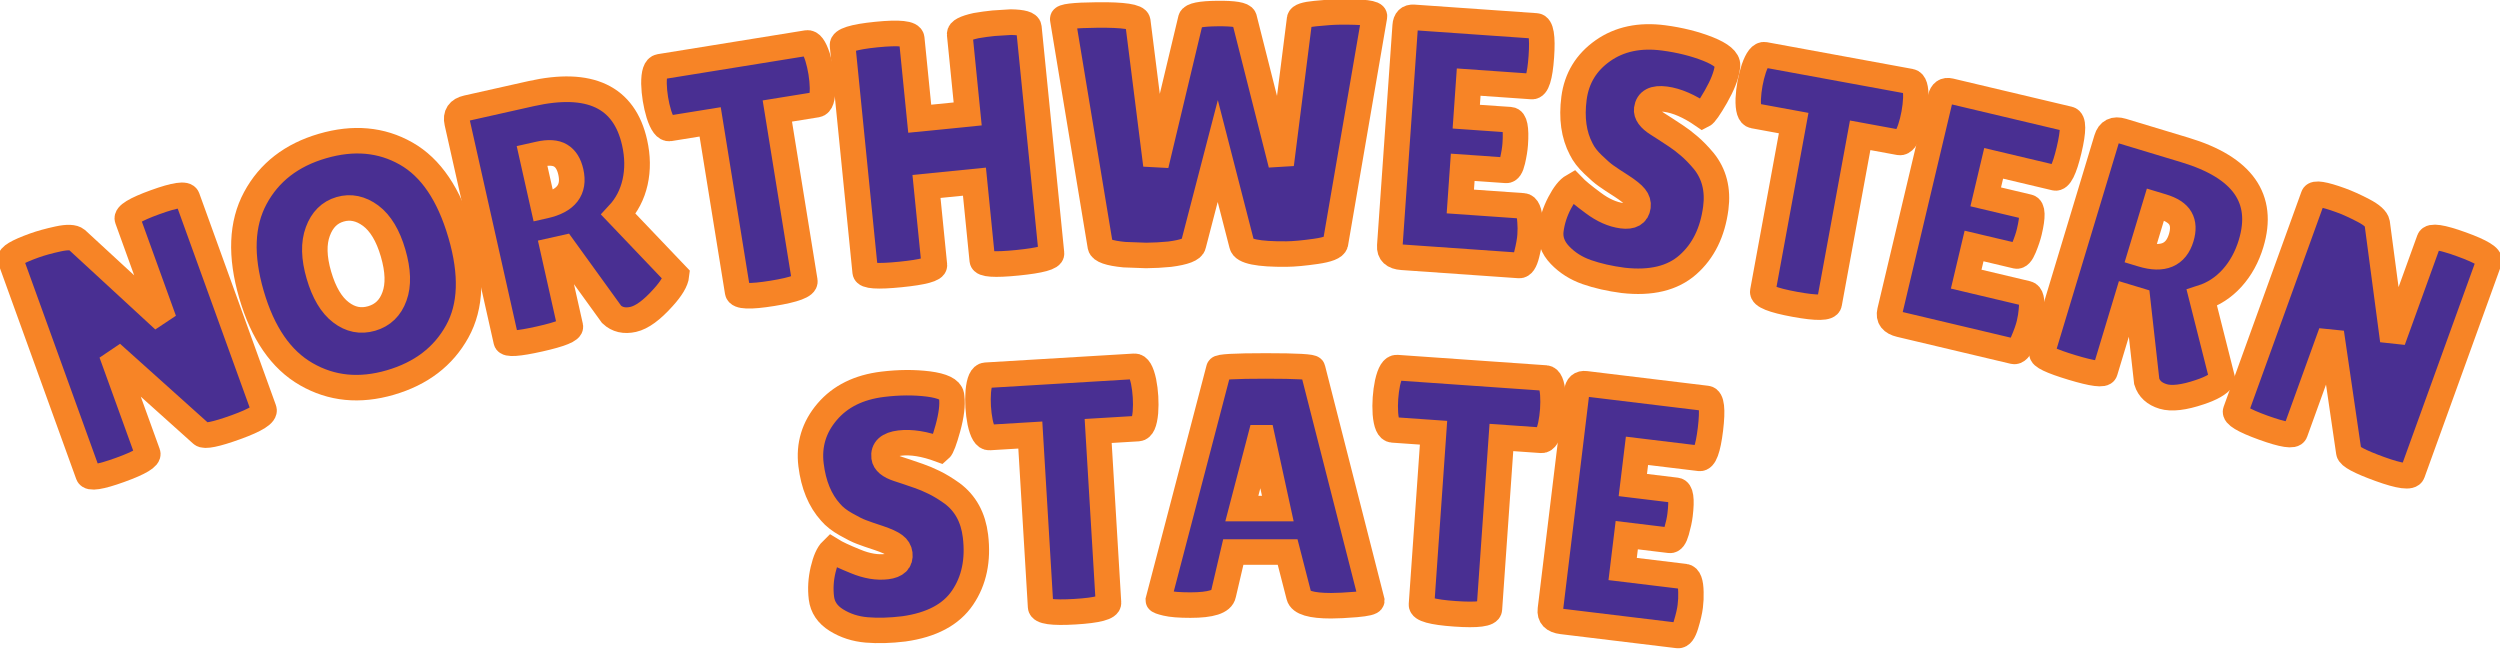 <?xml version="1.0" encoding="UTF-8" standalone="no" ?>
<!DOCTYPE svg PUBLIC "-//W3C//DTD SVG 1.1//EN" "http://www.w3.org/Graphics/SVG/1.1/DTD/svg11.dtd">
<svg xmlns="http://www.w3.org/2000/svg" xmlns:xlink="http://www.w3.org/1999/xlink" version="1.1" width="196" height="51" viewBox="0 0 196 51" xml:space="preserve">
<desc>Created with Fabric.js 5.3.0</desc>
<defs>
</defs>
<g transform="matrix(1 0 0 1 98 25.5)"  >
<g style=""   >
		<g transform="matrix(0.94 -0.34 0.34 0.94 -87.21 0.83)"  >
<path style="stroke: rgb(247,132,38); stroke-width: 2; stroke-dasharray: none; stroke-linecap: butt; stroke-dashoffset: 0; stroke-linejoin: miter; stroke-miterlimit: 4; fill: rgb(73,47,146); fill-rule: nonzero; opacity: 1;"  paint-order="stroke"  transform=" translate(-8.69, 9.39)" d="M 16.04 -18.27 L 16.04 -0.59 Q 16.04 -0.03 13.52 -0.03 Q 11 -0.03 10.79 -0.43 L 10.79 -0.43 L 6.3 -8.8 L 6.3 -0.46 Q 6.3 0.03 3.82 0.03 Q 1.34 0.03 1.34 -0.46 L 1.34 -0.46 L 1.34 -18.4 Q 1.34 -18.81 3.46 -18.81 L 3.46 -18.81 Q 4.29 -18.81 5.41 -18.66 Q 6.52 -18.51 6.76 -18.11 L 6.76 -18.11 L 11.05 -9.85 L 11.05 -18.27 Q 11.05 -18.78 13.55 -18.78 Q 16.04 -18.78 16.04 -18.27 L 16.04 -18.27 Z" stroke-linecap="round" />
</g>
		<g transform="matrix(0.96 -0.28 0.28 0.96 -70.08 -4.78)"  >
<path style="stroke: rgb(247,132,38); stroke-width: 2; stroke-dasharray: none; stroke-linecap: butt; stroke-dashoffset: 0; stroke-linejoin: miter; stroke-miterlimit: 4; fill: rgb(73,47,146); fill-rule: nonzero; opacity: 1;"  paint-order="stroke"  transform=" translate(-9.34, 9.38)" d="M 9.32 0.27 Q 5.55 0.27 3.18 -2.2 Q 0.8 -4.67 0.8 -9.4 Q 0.8 -14.14 3.21 -16.58 Q 5.61 -19.02 9.4 -19.02 Q 13.2 -19.02 15.53 -16.62 Q 17.87 -14.22 17.87 -9.35 Q 17.87 -4.48 15.48 -2.11 Q 13.09 0.27 9.32 0.27 Z M 9.34 -13.87 Q 8.05 -13.87 7.18 -12.69 Q 6.3 -11.51 6.3 -9.38 Q 6.3 -7.24 7.14 -6.1 Q 7.97 -4.96 9.32 -4.96 Q 10.68 -4.96 11.52 -6.12 Q 12.37 -7.27 12.37 -9.42 Q 12.37 -11.56 11.5 -12.72 Q 10.62 -13.87 9.34 -13.87 Z" stroke-linecap="round" />
</g>
		<g transform="matrix(0.98 -0.22 0.22 0.98 -53.38 -9.08)"  >
<path style="stroke: rgb(247,132,38); stroke-width: 2; stroke-dasharray: none; stroke-linecap: butt; stroke-dashoffset: 0; stroke-linejoin: miter; stroke-miterlimit: 4; fill: rgb(73,47,146); fill-rule: nonzero; opacity: 1;"  paint-order="stroke"  transform=" translate(-8.38, 9.31)" d="M 6.47 -6.47 L 6.47 -0.38 Q 6.47 0.05 3.92 0.05 L 3.92 0.05 Q 1.34 0.05 1.34 -0.35 L 1.34 -0.35 L 1.34 -17.84 Q 1.34 -18.78 2.33 -18.78 L 2.33 -18.78 L 7.46 -18.78 Q 14.51 -18.78 14.51 -13.28 L 14.51 -13.28 Q 14.51 -11.62 13.87 -10.26 Q 13.23 -8.91 12.05 -8.1 L 12.05 -8.1 L 15.43 -2.47 Q 15.21 -1.82 14.03 -0.99 L 14.03 -0.99 Q 12.42 0.16 11.38 0.16 Q 10.33 0.16 9.82 -0.59 L 9.82 -0.59 L 7.3 -6.47 L 6.47 -6.47 Z M 7.03 -14.03 L 6.47 -14.03 L 6.47 -10.01 L 6.6 -10.01 Q 9.15 -10.01 9.15 -12.13 L 9.15 -12.13 Q 9.15 -13.09 8.65 -13.56 Q 8.16 -14.03 7.03 -14.03 L 7.03 -14.03 Z" stroke-linecap="round" />
</g>
		<g transform="matrix(0.99 -0.16 0.16 0.99 -39 -11.85)"  >
<path style="stroke: rgb(247,132,38); stroke-width: 2; stroke-dasharray: none; stroke-linecap: butt; stroke-dashoffset: 0; stroke-linejoin: miter; stroke-miterlimit: 4; fill: rgb(73,47,146); fill-rule: nonzero; opacity: 1;"  paint-order="stroke"  transform=" translate(-6.72, 9.34)" d="M 9.42 -13.9 L 9.42 -0.43 Q 9.42 0.11 6.76 0.11 Q 4.1 0.11 4.1 -0.43 L 4.1 -0.43 L 4.1 -13.9 L 0.89 -13.9 Q 0.43 -13.9 0.24 -15.13 L 0.24 -15.13 Q 0.16 -15.72 0.16 -16.34 Q 0.16 -16.96 0.24 -17.55 L 0.24 -17.55 Q 0.43 -18.78 0.89 -18.78 L 0.89 -18.78 L 12.56 -18.78 Q 13.01 -18.78 13.2 -17.55 L 13.2 -17.55 Q 13.28 -16.96 13.28 -16.34 Q 13.28 -15.72 13.2 -15.13 L 13.2 -15.13 Q 13.01 -13.9 12.56 -13.9 L 12.56 -13.9 L 9.42 -13.9 Z" stroke-linecap="round" />
</g>
		<g transform="matrix(1 -0.1 0.1 1 -23.76 -13.84)"  >
<path style="stroke: rgb(247,132,38); stroke-width: 2; stroke-dasharray: none; stroke-linecap: butt; stroke-dashoffset: 0; stroke-linejoin: miter; stroke-miterlimit: 4; fill: rgb(73,47,146); fill-rule: nonzero; opacity: 1;"  paint-order="stroke"  transform=" translate(-8.64, 9.4)" d="M 15.94 -18.19 L 15.94 -0.46 Q 15.94 0 13.23 0 Q 10.52 0 10.52 -0.46 L 10.52 -0.46 L 10.52 -6.63 L 6.76 -6.63 L 6.76 -0.46 Q 6.76 0 4.05 0 Q 1.34 0 1.34 -0.46 L 1.34 -0.46 L 1.34 -18.24 Q 1.34 -18.81 4.05 -18.81 Q 6.76 -18.81 6.76 -18.24 L 6.76 -18.24 L 6.76 -11.94 L 10.52 -11.94 L 10.52 -18.19 Q 10.52 -18.57 11.86 -18.73 L 11.86 -18.73 Q 12.56 -18.78 13.23 -18.78 L 13.23 -18.78 L 14.59 -18.73 Q 15.94 -18.57 15.94 -18.19 L 15.94 -18.19 Z" stroke-linecap="round" />
</g>
		<g transform="matrix(1 -0.01 0.01 1 -2.37 -15)"  >
<path style="stroke: rgb(247,132,38); stroke-width: 2; stroke-dasharray: none; stroke-linecap: butt; stroke-dashoffset: 0; stroke-linejoin: miter; stroke-miterlimit: 4; fill: rgb(73,47,146); fill-rule: nonzero; opacity: 1;"  paint-order="stroke"  transform=" translate(-12.78, 9.39)" d="M 3.33 -0.67 L 0.56 -18.51 Q 0.48 -18.81 3.27 -18.81 L 3.27 -18.81 Q 6.36 -18.81 6.44 -18.3 L 6.44 -18.3 L 7.75 -7 L 10.6 -18.43 Q 10.73 -18.83 12.69 -18.83 Q 14.65 -18.83 14.78 -18.46 L 14.78 -18.46 L 17.57 -6.95 L 19.13 -18.35 Q 19.18 -18.65 20.36 -18.75 Q 21.54 -18.86 22.27 -18.86 L 22.27 -18.86 Q 25.08 -18.86 25 -18.48 L 25 -18.48 L 21.76 -0.7 Q 21.65 -0.3 20.23 -0.11 Q 18.81 0.08 17.92 0.08 L 17.92 0.08 Q 14.59 0.08 14.43 -0.67 L 14.43 -0.67 L 12.61 -8.05 L 10.62 -0.7 Q 10.52 -0.21 8.75 0 L 8.75 0 Q 7.83 0.08 6.92 0.08 L 6.92 0.08 L 5.2 0 Q 3.43 -0.19 3.33 -0.67 L 3.33 -0.67 Z" stroke-linecap="round" />
</g>
		<g transform="matrix(1 0.07 -0.07 1 17.01 -14.41)"  >
<path style="stroke: rgb(247,132,38); stroke-width: 2; stroke-dasharray: none; stroke-linecap: butt; stroke-dashoffset: 0; stroke-linejoin: miter; stroke-miterlimit: 4; fill: rgb(73,47,146); fill-rule: nonzero; opacity: 1;"  paint-order="stroke"  transform=" translate(-6.79, 9.39)" d="M 6.6 -11.32 L 10.06 -11.32 Q 10.57 -11.32 10.57 -9.44 L 10.57 -9.44 Q 10.57 -8.88 10.45 -8.12 Q 10.33 -7.35 10.01 -7.35 L 10.01 -7.35 L 6.6 -7.35 L 6.6 -4.67 L 11.54 -4.67 Q 11.99 -4.67 12.15 -3.49 L 12.15 -3.49 Q 12.23 -2.98 12.23 -2.4 Q 12.23 -1.82 12.07 -0.91 Q 11.91 0 11.54 0 L 11.54 0 L 2.36 0 Q 1.34 0 1.34 -0.83 L 1.34 -0.83 L 1.34 -18.08 Q 1.34 -18.78 1.96 -18.78 L 1.96 -18.78 L 11.56 -18.78 Q 12.13 -18.78 12.13 -16.41 Q 12.13 -14.03 11.56 -14.03 L 11.56 -14.03 L 6.6 -14.03 L 6.6 -11.32 Z" stroke-linecap="round" />
</g>
		<g transform="matrix(0.99 0.13 -0.13 0.99 30.68 -13.05)"  >
<path style="stroke: rgb(247,132,38); stroke-width: 2; stroke-dasharray: none; stroke-linecap: butt; stroke-dashoffset: 0; stroke-linejoin: miter; stroke-miterlimit: 4; fill: rgb(73,47,146); fill-rule: nonzero; opacity: 1;"  paint-order="stroke"  transform=" translate(-7.09, 9.38)" d="M 2.04 -6.55 L 2.04 -6.55 Q 2.55 -6.14 3.8 -5.45 Q 5.04 -4.75 6.18 -4.75 Q 7.32 -4.75 7.32 -5.63 L 7.32 -5.63 Q 7.32 -6.04 7 -6.34 Q 6.68 -6.65 5.82 -7.06 Q 4.96 -7.46 4.53 -7.69 Q 4.1 -7.91 3.39 -8.44 Q 2.68 -8.96 2.31 -9.52 L 2.31 -9.52 Q 1.23 -11.05 1.23 -13.41 Q 1.23 -15.78 2.99 -17.4 Q 4.75 -19.02 7.59 -19.02 L 7.59 -19.02 Q 9.52 -19.02 11.16 -18.61 Q 12.8 -18.19 12.85 -17.52 L 12.85 -17.52 Q 12.85 -17.44 12.85 -17.36 L 12.85 -17.36 Q 12.85 -16.42 12.26 -14.98 Q 11.67 -13.55 11.43 -13.39 L 11.43 -13.39 Q 9.71 -14.27 8.36 -14.27 Q 7 -14.27 7 -13.31 L 7 -13.31 Q 7 -12.72 7.99 -12.26 L 7.99 -12.26 Q 8.21 -12.15 8.61 -11.97 Q 9.01 -11.78 9.54 -11.52 Q 10.06 -11.27 10.66 -10.88 Q 11.27 -10.49 11.97 -9.85 L 11.97 -9.85 Q 13.39 -8.5 13.39 -6.3 L 13.39 -6.3 Q 13.39 -3.43 11.8 -1.61 Q 10.22 0.21 6.92 0.27 L 6.92 0.27 Q 5.31 0.27 4.01 0 Q 2.71 -0.27 1.74 -1.05 Q 0.78 -1.82 0.78 -2.92 Q 0.78 -4.02 1.18 -5.11 Q 1.58 -6.2 2.04 -6.55 Z" stroke-linecap="round" />
</g>
		<g transform="matrix(0.98 0.18 -0.18 0.98 44.37 -10.91)"  >
<path style="stroke: rgb(247,132,38); stroke-width: 2; stroke-dasharray: none; stroke-linecap: butt; stroke-dashoffset: 0; stroke-linejoin: miter; stroke-miterlimit: 4; fill: rgb(73,47,146); fill-rule: nonzero; opacity: 1;"  paint-order="stroke"  transform=" translate(-6.72, 9.34)" d="M 9.42 -13.9 L 9.42 -0.43 Q 9.42 0.11 6.76 0.11 Q 4.1 0.11 4.1 -0.43 L 4.1 -0.43 L 4.1 -13.9 L 0.89 -13.9 Q 0.43 -13.9 0.24 -15.13 L 0.24 -15.13 Q 0.16 -15.72 0.16 -16.34 Q 0.16 -16.96 0.24 -17.55 L 0.24 -17.55 Q 0.43 -18.78 0.89 -18.78 L 0.89 -18.78 L 12.56 -18.78 Q 13.01 -18.78 13.2 -17.55 L 13.2 -17.55 Q 13.28 -16.96 13.28 -16.34 Q 13.28 -15.72 13.2 -15.13 L 13.2 -15.13 Q 13.01 -13.9 12.56 -13.9 L 12.56 -13.9 L 9.42 -13.9 Z" stroke-linecap="round" />
</g>
		<g transform="matrix(0.97 0.23 -0.23 0.97 57.42 -8.15)"  >
<path style="stroke: rgb(247,132,38); stroke-width: 2; stroke-dasharray: none; stroke-linecap: butt; stroke-dashoffset: 0; stroke-linejoin: miter; stroke-miterlimit: 4; fill: rgb(73,47,146); fill-rule: nonzero; opacity: 1;"  paint-order="stroke"  transform=" translate(-6.79, 9.39)" d="M 6.6 -11.32 L 10.06 -11.32 Q 10.57 -11.32 10.57 -9.44 L 10.57 -9.44 Q 10.57 -8.88 10.45 -8.12 Q 10.33 -7.35 10.01 -7.35 L 10.01 -7.35 L 6.6 -7.35 L 6.6 -4.67 L 11.54 -4.67 Q 11.99 -4.67 12.15 -3.49 L 12.15 -3.49 Q 12.23 -2.98 12.23 -2.4 Q 12.23 -1.82 12.07 -0.91 Q 11.91 0 11.54 0 L 11.54 0 L 2.36 0 Q 1.34 0 1.34 -0.83 L 1.34 -0.83 L 1.34 -18.08 Q 1.34 -18.78 1.96 -18.78 L 1.96 -18.78 L 11.56 -18.78 Q 12.13 -18.78 12.13 -16.41 Q 12.13 -14.03 11.56 -14.03 L 11.56 -14.03 L 6.6 -14.03 L 6.6 -11.32 Z" stroke-linecap="round" />
</g>
		<g transform="matrix(0.96 0.29 -0.29 0.96 71.45 -4.38)"  >
<path style="stroke: rgb(247,132,38); stroke-width: 2; stroke-dasharray: none; stroke-linecap: butt; stroke-dashoffset: 0; stroke-linejoin: miter; stroke-miterlimit: 4; fill: rgb(73,47,146); fill-rule: nonzero; opacity: 1;"  paint-order="stroke"  transform=" translate(-8.38, 9.31)" d="M 6.47 -6.47 L 6.47 -0.38 Q 6.47 0.05 3.92 0.05 L 3.92 0.05 Q 1.34 0.05 1.34 -0.35 L 1.34 -0.35 L 1.34 -17.84 Q 1.34 -18.78 2.33 -18.78 L 2.33 -18.78 L 7.46 -18.78 Q 14.51 -18.78 14.51 -13.28 L 14.51 -13.28 Q 14.51 -11.62 13.87 -10.26 Q 13.23 -8.91 12.05 -8.1 L 12.05 -8.1 L 15.43 -2.47 Q 15.21 -1.82 14.03 -0.99 L 14.03 -0.99 Q 12.42 0.16 11.38 0.16 Q 10.33 0.16 9.82 -0.59 L 9.82 -0.59 L 7.3 -6.47 L 6.47 -6.47 Z M 7.03 -14.03 L 6.47 -14.03 L 6.47 -10.01 L 6.6 -10.01 Q 9.15 -10.01 9.15 -12.13 L 9.15 -12.13 Q 9.15 -13.09 8.65 -13.56 Q 8.16 -14.03 7.03 -14.03 L 7.03 -14.03 Z" stroke-linecap="round" />
</g>
		<g transform="matrix(0.94 0.34 -0.34 0.94 87.22 0.83)"  >
<path style="stroke: rgb(247,132,38); stroke-width: 2; stroke-dasharray: none; stroke-linecap: butt; stroke-dashoffset: 0; stroke-linejoin: miter; stroke-miterlimit: 4; fill: rgb(73,47,146); fill-rule: nonzero; opacity: 1;"  paint-order="stroke"  transform=" translate(-8.69, 9.39)" d="M 16.04 -18.27 L 16.04 -0.59 Q 16.04 -0.03 13.52 -0.03 Q 11 -0.03 10.79 -0.43 L 10.79 -0.43 L 6.3 -8.8 L 6.3 -0.46 Q 6.3 0.03 3.82 0.03 Q 1.34 0.03 1.34 -0.46 L 1.34 -0.46 L 1.34 -18.4 Q 1.34 -18.81 3.46 -18.81 L 3.46 -18.81 Q 4.29 -18.81 5.41 -18.66 Q 6.52 -18.51 6.76 -18.11 L 6.76 -18.11 L 11.05 -9.85 L 11.05 -18.27 Q 11.05 -18.78 13.55 -18.78 Q 16.04 -18.78 16.04 -18.27 L 16.04 -18.27 Z" stroke-linecap="round" />
</g>
		<g transform="matrix(0.99 -0.12 0.12 0.99 -28.13 14.23)"  >
<path style="stroke: rgb(247,132,38); stroke-width: 2; stroke-dasharray: none; stroke-linecap: butt; stroke-dashoffset: 0; stroke-linejoin: miter; stroke-miterlimit: 4; fill: rgb(73,47,146); fill-rule: nonzero; opacity: 1;"  paint-order="stroke"  transform=" translate(-7.09, 9.38)" d="M 2.04 -6.55 L 2.04 -6.55 Q 2.55 -6.14 3.8 -5.45 Q 5.04 -4.75 6.18 -4.75 Q 7.32 -4.75 7.32 -5.63 L 7.32 -5.63 Q 7.32 -6.04 7 -6.34 Q 6.68 -6.65 5.82 -7.06 Q 4.96 -7.46 4.53 -7.69 Q 4.1 -7.91 3.39 -8.44 Q 2.68 -8.96 2.31 -9.52 L 2.31 -9.52 Q 1.23 -11.05 1.23 -13.41 Q 1.23 -15.78 2.99 -17.4 Q 4.75 -19.02 7.59 -19.02 L 7.59 -19.02 Q 9.52 -19.02 11.16 -18.61 Q 12.8 -18.19 12.85 -17.52 L 12.85 -17.52 Q 12.85 -17.44 12.85 -17.36 L 12.85 -17.36 Q 12.85 -16.42 12.26 -14.98 Q 11.67 -13.55 11.43 -13.39 L 11.43 -13.39 Q 9.71 -14.27 8.36 -14.27 Q 7 -14.27 7 -13.31 L 7 -13.31 Q 7 -12.72 7.99 -12.26 L 7.99 -12.26 Q 8.21 -12.15 8.61 -11.97 Q 9.01 -11.78 9.54 -11.52 Q 10.06 -11.27 10.66 -10.88 Q 11.27 -10.49 11.97 -9.85 L 11.97 -9.85 Q 13.39 -8.5 13.39 -6.3 L 13.39 -6.3 Q 13.39 -3.43 11.8 -1.61 Q 10.22 0.21 6.92 0.27 L 6.92 0.27 Q 5.31 0.27 4.01 0 Q 2.71 -0.27 1.74 -1.05 Q 0.78 -1.82 0.78 -2.92 Q 0.78 -4.02 1.18 -5.11 Q 1.58 -6.2 2.04 -6.55 Z" stroke-linecap="round" />
</g>
		<g transform="matrix(1 -0.06 0.06 1 -14.33 13.01)"  >
<path style="stroke: rgb(247,132,38); stroke-width: 2; stroke-dasharray: none; stroke-linecap: butt; stroke-dashoffset: 0; stroke-linejoin: miter; stroke-miterlimit: 4; fill: rgb(73,47,146); fill-rule: nonzero; opacity: 1;"  paint-order="stroke"  transform=" translate(-6.72, 9.34)" d="M 9.42 -13.9 L 9.42 -0.43 Q 9.42 0.11 6.76 0.11 Q 4.1 0.11 4.1 -0.43 L 4.1 -0.43 L 4.1 -13.9 L 0.89 -13.9 Q 0.43 -13.9 0.24 -15.13 L 0.24 -15.13 Q 0.16 -15.72 0.16 -16.34 Q 0.16 -16.96 0.24 -17.55 L 0.24 -17.55 Q 0.43 -18.78 0.89 -18.78 L 0.89 -18.78 L 12.56 -18.78 Q 13.01 -18.78 13.2 -17.55 L 13.2 -17.55 Q 13.28 -16.96 13.28 -16.34 Q 13.28 -15.72 13.2 -15.13 L 13.2 -15.13 Q 13.01 -13.9 12.56 -13.9 L 12.56 -13.9 L 9.42 -13.9 Z" stroke-linecap="round" />
</g>
		<g transform="matrix(1 0 0 1 1.18 12.59)"  >
<path style="stroke: rgb(247,132,38); stroke-width: 2; stroke-dasharray: none; stroke-linecap: butt; stroke-dashoffset: 0; stroke-linejoin: miter; stroke-miterlimit: 4; fill: rgb(73,47,146); fill-rule: nonzero; opacity: 1;"  paint-order="stroke"  transform=" translate(-8.77, 9.35)" d="M 13.95 0.05 L 13.95 0.05 Q 11.62 0.05 11.43 -0.7 L 11.43 -0.7 L 10.54 -4.16 L 6.28 -4.16 L 5.5 -0.83 Q 5.34 0 2.92 0 L 2.92 0 Q 1.64 0 1.02 -0.15 Q 0.4 -0.3 0.4 -0.38 L 0.4 -0.38 L 5.15 -18.54 Q 5.15 -18.75 8.83 -18.75 Q 12.5 -18.75 12.5 -18.54 L 12.5 -18.54 L 17.14 -0.35 Q 17.14 -0.16 15.91 -0.05 Q 14.68 0.05 13.95 0.05 Z M 8.4 -13.12 L 6.95 -7.57 L 9.77 -7.57 L 8.56 -13.12 L 8.4 -13.12 Z" stroke-linecap="round" />
</g>
		<g transform="matrix(1 0.07 -0.07 1 16.69 13.17)"  >
<path style="stroke: rgb(247,132,38); stroke-width: 2; stroke-dasharray: none; stroke-linecap: butt; stroke-dashoffset: 0; stroke-linejoin: miter; stroke-miterlimit: 4; fill: rgb(73,47,146); fill-rule: nonzero; opacity: 1;"  paint-order="stroke"  transform=" translate(-6.72, 9.34)" d="M 9.42 -13.9 L 9.42 -0.43 Q 9.42 0.11 6.76 0.11 Q 4.1 0.11 4.1 -0.43 L 4.1 -0.43 L 4.1 -13.9 L 0.89 -13.9 Q 0.43 -13.9 0.24 -15.13 L 0.24 -15.13 Q 0.16 -15.72 0.16 -16.34 Q 0.16 -16.96 0.24 -17.55 L 0.24 -17.55 Q 0.43 -18.78 0.89 -18.78 L 0.89 -18.78 L 12.56 -18.78 Q 13.01 -18.78 13.2 -17.55 L 13.2 -17.55 Q 13.28 -16.96 13.28 -16.34 Q 13.28 -15.72 13.2 -15.13 L 13.2 -15.13 Q 13.01 -13.9 12.56 -13.9 L 12.56 -13.9 L 9.42 -13.9 Z" stroke-linecap="round" />
</g>
		<g transform="matrix(0.99 0.12 -0.12 0.99 29.97 14.46)"  >
<path style="stroke: rgb(247,132,38); stroke-width: 2; stroke-dasharray: none; stroke-linecap: butt; stroke-dashoffset: 0; stroke-linejoin: miter; stroke-miterlimit: 4; fill: rgb(73,47,146); fill-rule: nonzero; opacity: 1;"  paint-order="stroke"  transform=" translate(-6.79, 9.39)" d="M 6.6 -11.32 L 10.06 -11.32 Q 10.57 -11.32 10.57 -9.44 L 10.57 -9.44 Q 10.57 -8.88 10.45 -8.12 Q 10.33 -7.35 10.01 -7.35 L 10.01 -7.35 L 6.6 -7.35 L 6.6 -4.67 L 11.54 -4.67 Q 11.99 -4.67 12.15 -3.49 L 12.15 -3.49 Q 12.23 -2.98 12.23 -2.4 Q 12.23 -1.82 12.07 -0.91 Q 11.91 0 11.54 0 L 11.54 0 L 2.36 0 Q 1.34 0 1.34 -0.83 L 1.34 -0.83 L 1.34 -18.08 Q 1.34 -18.78 1.96 -18.78 L 1.96 -18.78 L 11.56 -18.78 Q 12.13 -18.78 12.13 -16.41 Q 12.13 -14.03 11.56 -14.03 L 11.56 -14.03 L 6.6 -14.03 L 6.6 -11.32 Z" stroke-linecap="round" />
</g>
</g>
</g>
</svg>